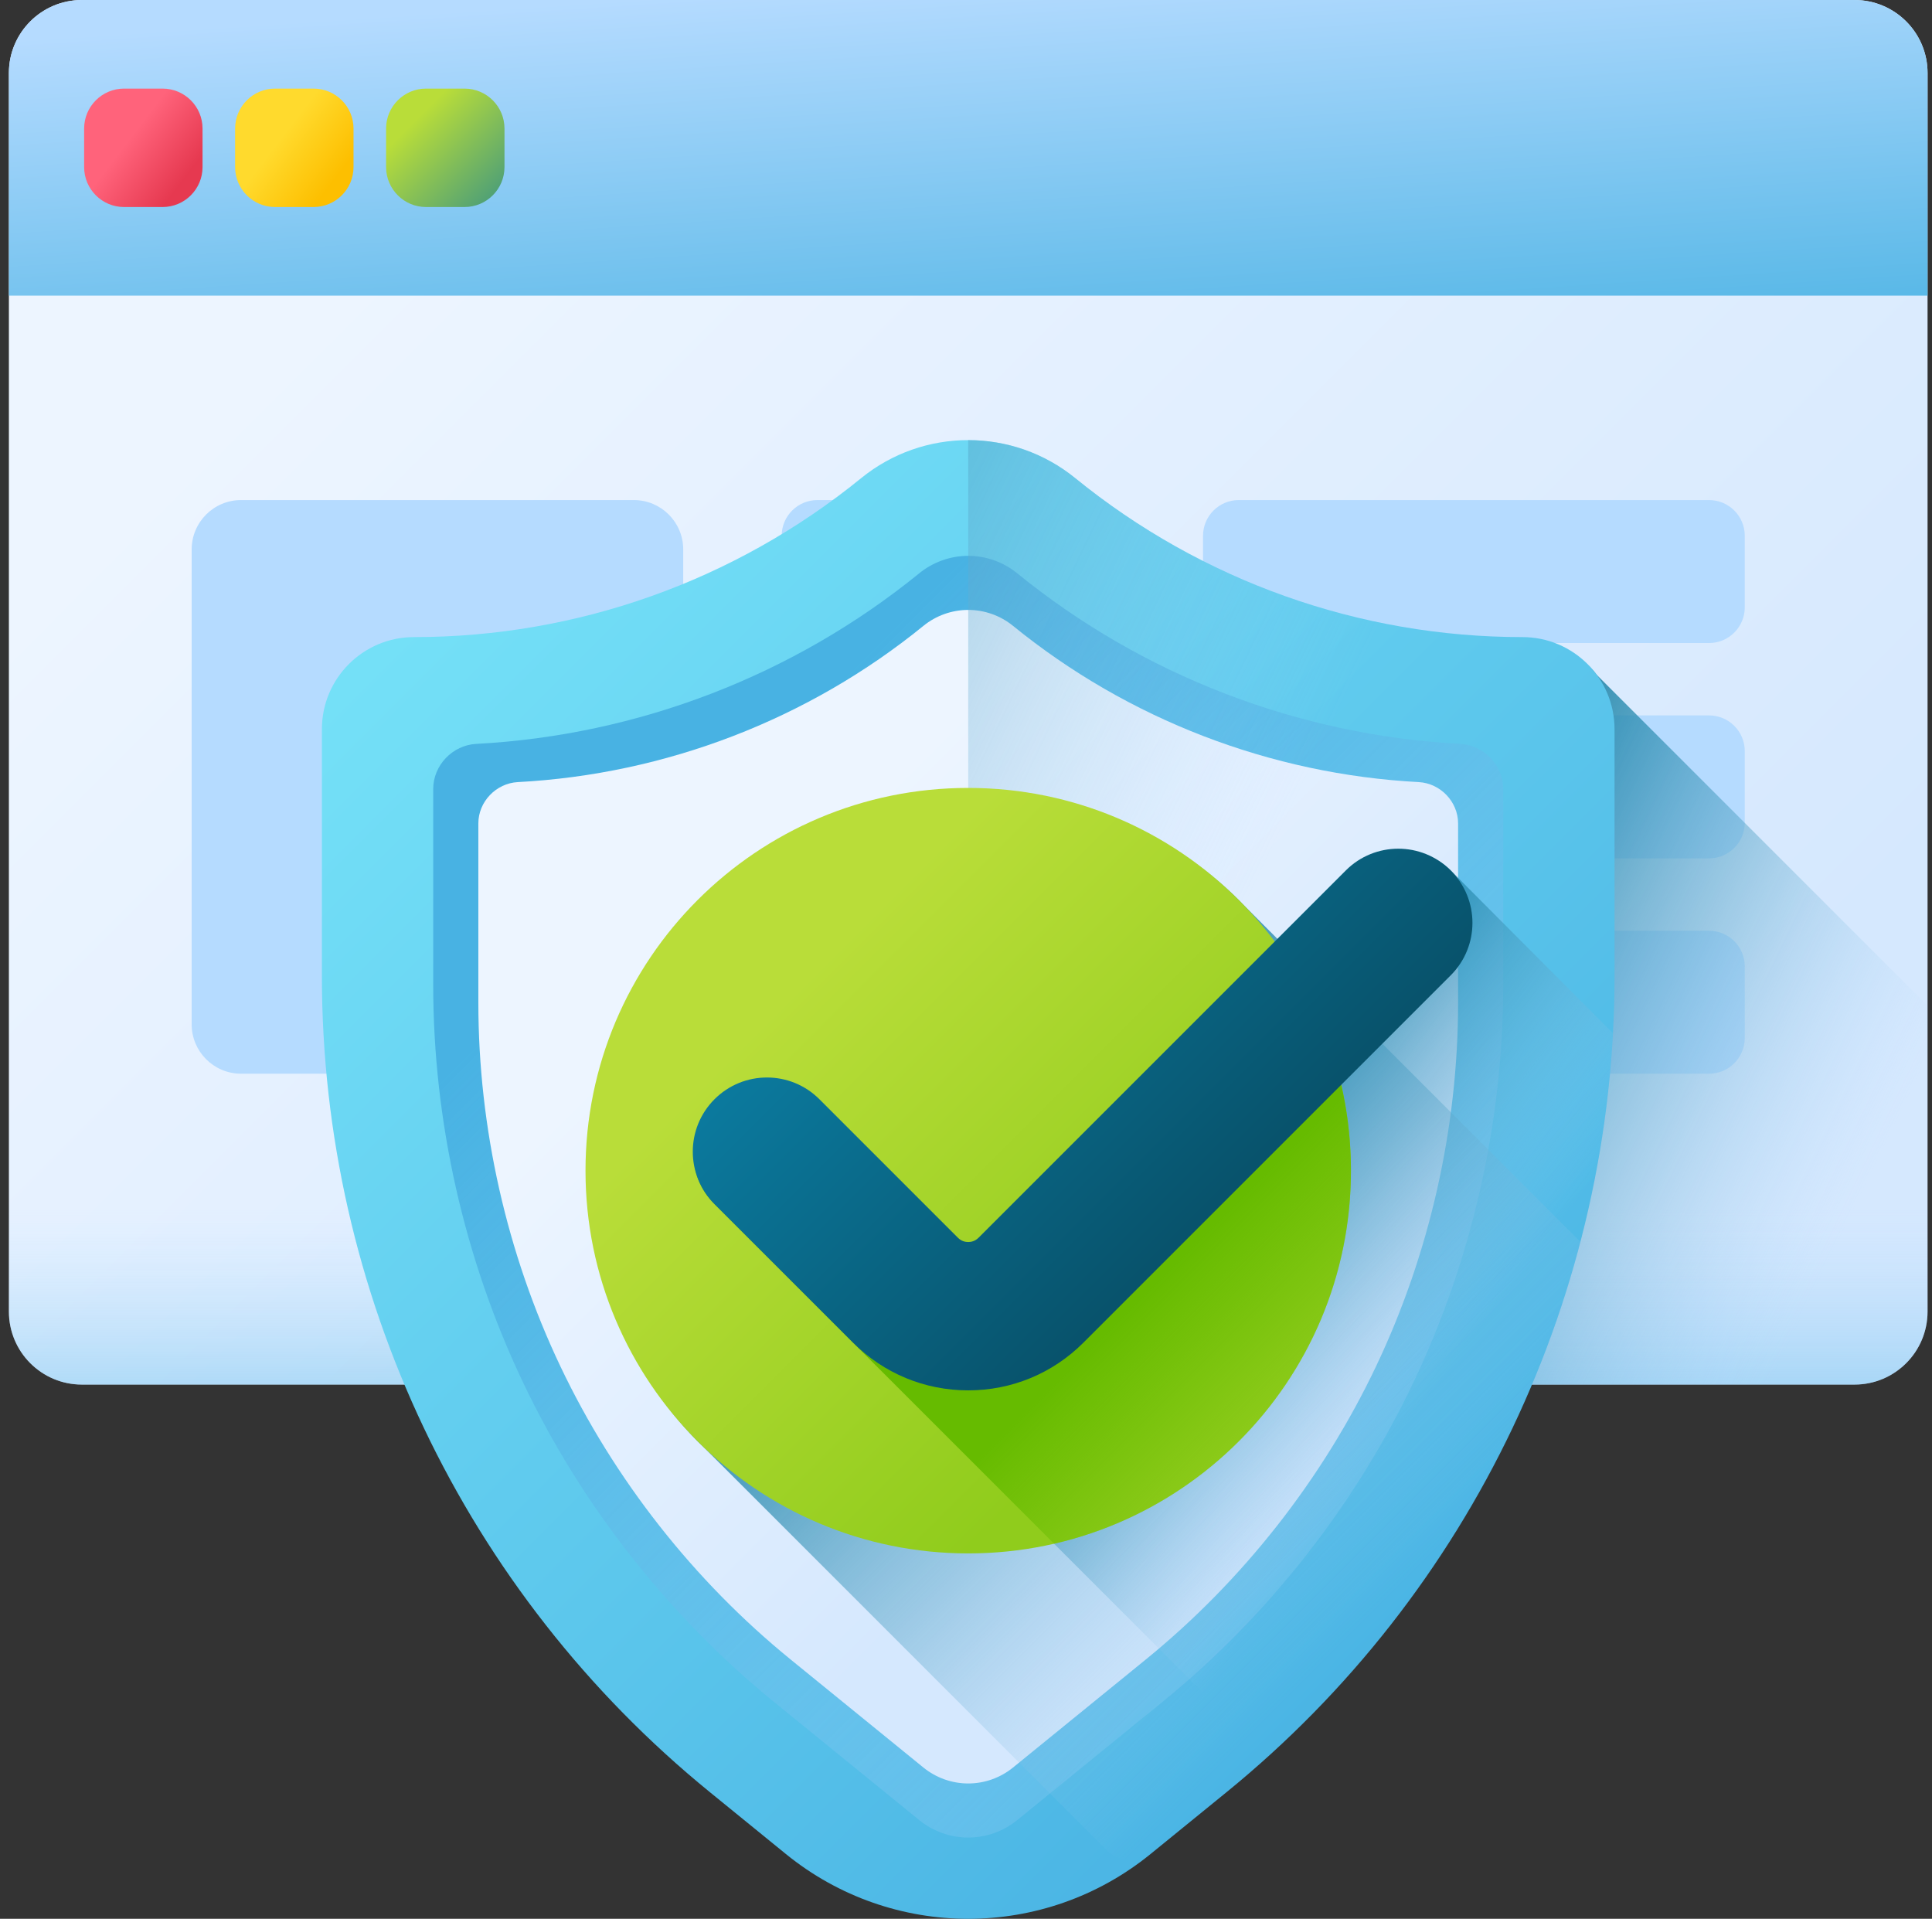 <svg width="145" height="144" viewBox="0 0 145 144" fill="none" xmlns="http://www.w3.org/2000/svg">
    <rect x="0" y="0" width="145" height="144" fill="#333333" stroke="none"/>
    <path
        d="M139.185 103.908H6.148C3.12 103.908 0.667 101.454 0.667 98.427V5.481C0.667 2.454 3.12 0 6.148 0H139.185C142.213 0 144.667 2.454 144.667 5.481V98.427C144.667 101.454 142.213 103.908 139.185 103.908Z"
        fill="url(#paint0_linear_2171_1206)"/>
    <path
        d="M144.667 22.186H0.667V5.481C0.667 2.454 3.12 0 6.148 0H139.185C142.213 0 144.667 2.454 144.667 5.481V22.186Z"
        fill="url(#paint1_linear_2171_1206)"/>
    <path
        d="M12.202 15.537H9.313C7.657 15.537 6.314 14.194 6.314 12.537V9.649C6.314 7.992 7.657 6.649 9.313 6.649H12.202C13.858 6.649 15.201 7.992 15.201 9.649V12.537C15.201 14.194 13.858 15.537 12.202 15.537Z"
        fill="url(#paint2_linear_2171_1206)"/>
    <path
        d="M23.533 15.537H20.645C18.988 15.537 17.645 14.194 17.645 12.537V9.649C17.645 7.992 18.988 6.649 20.645 6.649H23.533C25.189 6.649 26.532 7.992 26.532 9.649V12.537C26.532 14.194 25.189 15.537 23.533 15.537Z"
        fill="url(#paint3_linear_2171_1206)"/>
    <path
        d="M34.864 15.537H31.976C30.319 15.537 28.976 14.194 28.976 12.537V9.649C28.976 7.992 30.319 6.649 31.976 6.649H34.864C36.52 6.649 37.863 7.992 37.863 9.649V12.537C37.863 14.194 36.52 15.537 34.864 15.537Z"
        fill="url(#paint4_linear_2171_1206)"/>
    <path
        d="M0.667 78.634V98.427C0.667 101.454 3.12 103.908 6.148 103.908H139.185C142.213 103.908 144.667 101.454 144.667 98.427V78.634H0.667Z"
        fill="url(#paint5_linear_2171_1206)"/>
    <path
        d="M47.569 80.578H18.092C16.045 80.578 14.385 78.918 14.385 76.87V41.236C14.385 39.188 16.045 37.528 18.092 37.528H47.569C49.617 37.528 51.277 39.188 51.277 41.236V76.87C51.277 78.918 49.617 80.578 47.569 80.578Z"
        fill="#B5DBFF"/>
    <path
        d="M81.564 48.257H61.348C59.867 48.257 58.666 47.056 58.666 45.575V40.21C58.666 38.729 59.867 37.528 61.348 37.528H81.564C83.046 37.528 84.247 38.729 84.247 40.21V45.575C84.247 47.056 83.046 48.257 81.564 48.257Z"
        fill="#B5DBFF"/>
    <path
        d="M128.266 48.257H92.972C91.49 48.257 90.29 47.056 90.29 45.575V40.21C90.29 38.729 91.49 37.528 92.972 37.528H128.266C129.748 37.528 130.948 38.729 130.948 40.21V45.575C130.948 47.056 129.748 48.257 128.266 48.257Z"
        fill="#B5DBFF"/>
    <path
        d="M108.05 64.418H128.266C129.747 64.418 130.948 63.217 130.948 61.735V56.371C130.948 54.889 129.747 53.688 128.266 53.688H108.05C106.569 53.688 105.368 54.889 105.368 56.371V61.735C105.368 63.217 106.569 64.418 108.05 64.418Z"
        fill="#B5DBFF"/>
    <path
        d="M61.348 64.418H96.642C98.124 64.418 99.325 63.217 99.325 61.735V56.371C99.325 54.889 98.124 53.688 96.642 53.688H61.348C59.867 53.688 58.666 54.889 58.666 56.371V61.735C58.666 63.217 59.867 64.418 61.348 64.418Z"
        fill="#B5DBFF"/>
    <path
        d="M81.564 80.578H61.348C59.867 80.578 58.666 79.377 58.666 77.896V72.531C58.666 71.049 59.867 69.849 61.348 69.849H81.564C83.046 69.849 84.247 71.049 84.247 72.531V77.896C84.247 79.377 83.046 80.578 81.564 80.578Z"
        fill="#B5DBFF"/>
    <path
        d="M128.266 80.578H92.972C91.49 80.578 90.29 79.377 90.29 77.896V72.531C90.29 71.049 91.49 69.849 92.972 69.849H128.266C129.748 69.849 130.948 71.049 130.948 72.531V77.896C130.948 79.377 129.748 80.578 128.266 80.578Z"
        fill="#B5DBFF"/>
    <path
        d="M144.667 98.427V75.474L119.851 50.658C118.595 48.934 116.56 48.377 114.262 48.377C102.038 48.377 90.187 44.166 80.705 36.451C76.023 32.642 69.31 32.642 64.628 36.451C55.146 44.166 43.295 48.377 31.071 48.377C27.253 48.377 24.724 50.907 24.724 54.724V73.248C24.724 83.91 26.881 94.318 30.922 103.908H139.185C142.213 103.908 144.667 101.454 144.667 98.427Z"
        fill="url(#paint6_linear_2171_1206)"/>
    <path
        d="M114.262 47.812C102.038 47.812 90.187 43.6 80.705 35.886C76.023 32.077 69.31 32.077 64.628 35.886C55.145 43.6 43.295 47.812 31.07 47.812C27.253 47.812 24.159 50.907 24.159 54.724V73.248C24.159 97.011 34.859 119.511 53.293 134.508L58.982 139.137C66.953 145.621 78.38 145.621 86.351 139.137L92.04 134.508C110.473 119.511 121.174 97.01 121.174 73.247C121.174 66.135 121.174 59.452 121.174 54.722C121.174 50.905 118.079 47.812 114.262 47.812Z"
        fill="url(#paint7_linear_2171_1206)"/>
    <path
        d="M72.667 137.902C71.334 137.902 70.031 137.439 68.997 136.597L58.115 127.745C50.167 121.278 43.64 112.969 39.24 103.716C34.839 94.463 32.513 84.157 32.513 73.91V59.21C32.513 57.432 33.967 55.92 35.743 55.826C47.853 55.185 59.561 50.694 68.997 43.018C70.031 42.177 71.334 41.714 72.667 41.714C73.999 41.714 75.302 42.177 76.336 43.018C85.772 50.695 97.48 55.185 109.591 55.826C111.366 55.92 112.82 57.431 112.82 59.21V73.909C112.82 84.156 110.494 94.462 106.094 103.716C101.693 112.969 95.166 121.278 87.218 127.745L76.336 136.597C75.302 137.439 73.999 137.902 72.667 137.902Z"
        fill="url(#paint8_linear_2171_1206)"/>
    <path
        d="M72.666 133.843C71.447 133.843 70.253 133.419 69.306 132.649L59.343 124.543C52.066 118.623 46.09 111.015 42.06 102.543C38.031 94.07 35.901 84.633 35.901 75.252V61.792C35.901 60.164 37.233 58.78 38.859 58.694C49.947 58.107 60.667 53.995 69.306 46.967C70.253 46.196 71.447 45.772 72.666 45.772C73.887 45.772 75.08 46.196 76.026 46.966C84.666 53.995 95.386 58.107 106.475 58.694C108.101 58.779 109.432 60.164 109.432 61.792V75.251C109.432 84.633 107.302 94.07 103.273 102.542C99.244 111.015 93.267 118.622 85.99 124.543L76.026 132.649C75.08 133.419 73.887 133.843 72.666 133.843Z"
        fill="url(#paint9_linear_2171_1206)"/>
    <path
        d="M121.174 54.722C121.174 50.905 118.079 47.812 114.262 47.812C102.038 47.812 90.187 43.6 80.704 35.886C78.363 33.981 75.515 33.029 72.666 33.029V144C77.515 144 82.365 142.379 86.35 139.136L92.04 134.508C110.473 119.511 121.174 97.01 121.174 73.247C121.174 66.135 121.174 59.452 121.174 54.722Z"
        fill="url(#paint10_linear_2171_1206)"/>
    <path
        d="M108.879 65.322C106.705 63.148 103.18 63.593 101.006 65.767L73.884 92.889C73.62 93.154 72.873 93.655 72.666 93.655C72.46 93.655 72.158 93.599 71.894 93.335L61.497 82.938C59.323 80.764 56.021 80.764 53.848 82.938C51.674 85.112 51.451 88.191 53.625 90.365L95.123 131.863C110.6 117.891 119.924 98.354 121.056 77.54L108.879 65.322Z"
        fill="url(#paint11_linear_2171_1206)"/>
    <path
        d="M92.04 134.508C105.197 123.804 114.413 109.276 118.612 93.195L93.527 68.111C88.292 62.581 80.882 59.576 72.667 59.576C57.014 59.576 44.389 72.201 44.389 87.855C44.389 96.07 47.393 103.479 52.923 108.715L83.072 138.864C83.993 139.785 85.461 139.86 86.472 139.038L92.04 134.508Z"
        fill="url(#paint12_linear_2171_1206)"/>
    <path
        d="M72.666 116.578C88.53 116.578 101.39 103.718 101.39 87.854C101.39 71.991 88.53 59.131 72.666 59.131C56.803 59.131 43.943 71.991 43.943 87.854C43.943 103.718 56.803 116.578 72.666 116.578Z"
        fill="url(#paint13_linear_2171_1206)"/>
    <path
        d="M95.861 70.912L73.884 92.889C73.62 93.154 72.873 93.655 72.666 93.655C72.46 93.655 72.158 93.599 71.894 93.335L61.497 82.938C59.323 80.764 56.021 80.764 53.848 82.938C51.674 85.112 51.451 88.191 53.625 90.365L79.111 115.851C91.871 112.926 101.39 101.502 101.39 87.854C101.39 81.518 99.336 75.662 95.861 70.912Z"
        fill="url(#paint14_linear_2171_1206)"/>
    <path
        d="M72.666 104.342C69.401 104.342 66.331 103.071 64.022 100.761L53.625 90.365C51.451 88.191 51.451 84.667 53.625 82.493C55.799 80.319 59.324 80.319 61.497 82.493L71.894 92.889C72.158 93.154 72.46 93.21 72.666 93.21C72.873 93.21 73.174 93.154 73.439 92.89L101.007 65.322C103.18 63.148 106.705 63.148 108.879 65.322C111.053 67.496 111.053 71.02 108.879 73.194L81.311 100.762C79.002 103.071 75.932 104.342 72.666 104.342Z"
        fill="url(#paint15_linear_2171_1206)"/>
    <defs>
        <linearGradient id="paint0_linear_2171_1206" x1="33.958" y1="13.245" x2="114.938" y2="94.226"
                        gradientUnits="userSpaceOnUse">
            <stop stop-color="#EDF5FF"/>
            <stop offset="1" stop-color="#D5E8FE"/>
        </linearGradient>
        <linearGradient id="paint1_linear_2171_1206" x1="71.662" y1="-1.614" x2="73.876" y2="32.224"
                        gradientUnits="userSpaceOnUse">
            <stop stop-color="#B5DBFF"/>
            <stop offset="1" stop-color="#48B2E3"/>
        </linearGradient>
        <linearGradient id="paint2_linear_2171_1206" x1="9.77" y1="10.341" x2="13.831" y2="13.434"
                        gradientUnits="userSpaceOnUse">
            <stop stop-color="#FF637B"/>
            <stop offset="1" stop-color="#E63950"/>
        </linearGradient>
        <linearGradient id="paint3_linear_2171_1206" x1="21.101" y1="10.341" x2="25.162" y2="13.434"
                        gradientUnits="userSpaceOnUse">
            <stop stop-color="#FFDA2D"/>
            <stop offset="1" stop-color="#FDBF00"/>
        </linearGradient>
        <linearGradient id="paint4_linear_2171_1206" x1="31.262" y1="8.935" x2="40.885" y2="18.558"
                        gradientUnits="userSpaceOnUse">
            <stop stop-color="#B9DD39"/>
            <stop offset="1" stop-color="#0B799D"/>
        </linearGradient>
        <linearGradient id="paint5_linear_2171_1206" x1="72.666" y1="90.686" x2="72.666" y2="118.638"
                        gradientUnits="userSpaceOnUse">
            <stop stop-color="#B5DBFF" stop-opacity="0"/>
            <stop offset="0.243" stop-color="#93CEF6" stop-opacity="0.243"/>
            <stop offset="0.576" stop-color="#6ABFEC" stop-opacity="0.576"/>
            <stop offset="0.84" stop-color="#51B5E5" stop-opacity="0.84"/>
            <stop offset="1" stop-color="#48B2E3"/>
        </linearGradient>
        <linearGradient id="paint6_linear_2171_1206" x1="132.51" y1="104.547" x2="95.231" y2="86.54"
                        gradientUnits="userSpaceOnUse">
            <stop stop-color="#B5DBFF" stop-opacity="0"/>
            <stop offset="0.173" stop-color="#8FC5E9" stop-opacity="0.173"/>
            <stop offset="0.454" stop-color="#56A4C8" stop-opacity="0.454"/>
            <stop offset="0.696" stop-color="#2D8DB1" stop-opacity="0.696"/>
            <stop offset="0.885" stop-color="#147EA2" stop-opacity="0.885"/>
            <stop offset="1" stop-color="#0B799D"/>
        </linearGradient>
        <linearGradient id="paint7_linear_2171_1206" x1="32.024" y1="38.268" x2="115.68" y2="121.924"
                        gradientUnits="userSpaceOnUse">
            <stop stop-color="#76E2F8"/>
            <stop offset="1" stop-color="#48B2E3"/>
        </linearGradient>
        <linearGradient id="paint8_linear_2171_1206" x1="127.254" y1="134.829" x2="53.235" y2="60.81"
                        gradientUnits="userSpaceOnUse">
            <stop stop-color="#B5DBFF" stop-opacity="0"/>
            <stop offset="0.243" stop-color="#93CEF6" stop-opacity="0.243"/>
            <stop offset="0.576" stop-color="#6ABFEC" stop-opacity="0.576"/>
            <stop offset="0.84" stop-color="#51B5E5" stop-opacity="0.84"/>
            <stop offset="1" stop-color="#48B2E3"/>
        </linearGradient>
        <linearGradient id="paint9_linear_2171_1206" x1="58.355" y1="66.738" x2="90.87" y2="99.252"
                        gradientUnits="userSpaceOnUse">
            <stop stop-color="#EDF5FF"/>
            <stop offset="1" stop-color="#D5E8FE"/>
        </linearGradient>
        <linearGradient id="paint10_linear_2171_1206" x1="82.748" y1="90.384" x2="15.95" y2="58.321"
                        gradientUnits="userSpaceOnUse">
            <stop stop-color="#B5DBFF" stop-opacity="0"/>
            <stop offset="0.173" stop-color="#8FC5E9" stop-opacity="0.173"/>
            <stop offset="0.454" stop-color="#56A4C8" stop-opacity="0.454"/>
            <stop offset="0.696" stop-color="#2D8DB1" stop-opacity="0.696"/>
            <stop offset="0.885" stop-color="#147EA2" stop-opacity="0.885"/>
            <stop offset="1" stop-color="#0B799D"/>
        </linearGradient>
        <linearGradient id="paint11_linear_2171_1206" x1="108.301" y1="103.35" x2="85.441" y2="85.983"
                        gradientUnits="userSpaceOnUse">
            <stop stop-color="#B5DBFF" stop-opacity="0"/>
            <stop offset="0.173" stop-color="#8FC5E9" stop-opacity="0.173"/>
            <stop offset="0.454" stop-color="#56A4C8" stop-opacity="0.454"/>
            <stop offset="0.696" stop-color="#2D8DB1" stop-opacity="0.696"/>
            <stop offset="0.885" stop-color="#147EA2" stop-opacity="0.885"/>
            <stop offset="1" stop-color="#0B799D"/>
        </linearGradient>
        <linearGradient id="paint12_linear_2171_1206" x1="104.454" y1="119.641" x2="66.354" y2="81.541"
                        gradientUnits="userSpaceOnUse">
            <stop stop-color="#B5DBFF" stop-opacity="0"/>
            <stop offset="0.173" stop-color="#8FC5E9" stop-opacity="0.173"/>
            <stop offset="0.454" stop-color="#56A4C8" stop-opacity="0.454"/>
            <stop offset="0.696" stop-color="#2D8DB1" stop-opacity="0.696"/>
            <stop offset="0.885" stop-color="#147EA2" stop-opacity="0.885"/>
            <stop offset="1" stop-color="#0B799D"/>
        </linearGradient>
        <linearGradient id="paint13_linear_2171_1206" x1="59.306" y1="74.495" x2="86.992" y2="102.18"
                        gradientUnits="userSpaceOnUse">
            <stop stop-color="#B9DD39"/>
            <stop offset="1" stop-color="#90CC1C"/>
        </linearGradient>
        <linearGradient id="paint14_linear_2171_1206" x1="98.774" y1="104.67" x2="88.479" y2="94.375"
                        gradientUnits="userSpaceOnUse">
            <stop stop-color="#66BB00" stop-opacity="0"/>
            <stop offset="1" stop-color="#66BB00"/>
        </linearGradient>
        <linearGradient id="paint15_linear_2171_1206" x1="70.138" y1="66.73" x2="98.813" y2="95.404"
                        gradientUnits="userSpaceOnUse">
            <stop stop-color="#0B799D"/>
            <stop offset="1" stop-color="#07485E"/>
        </linearGradient>
    </defs>
</svg>
